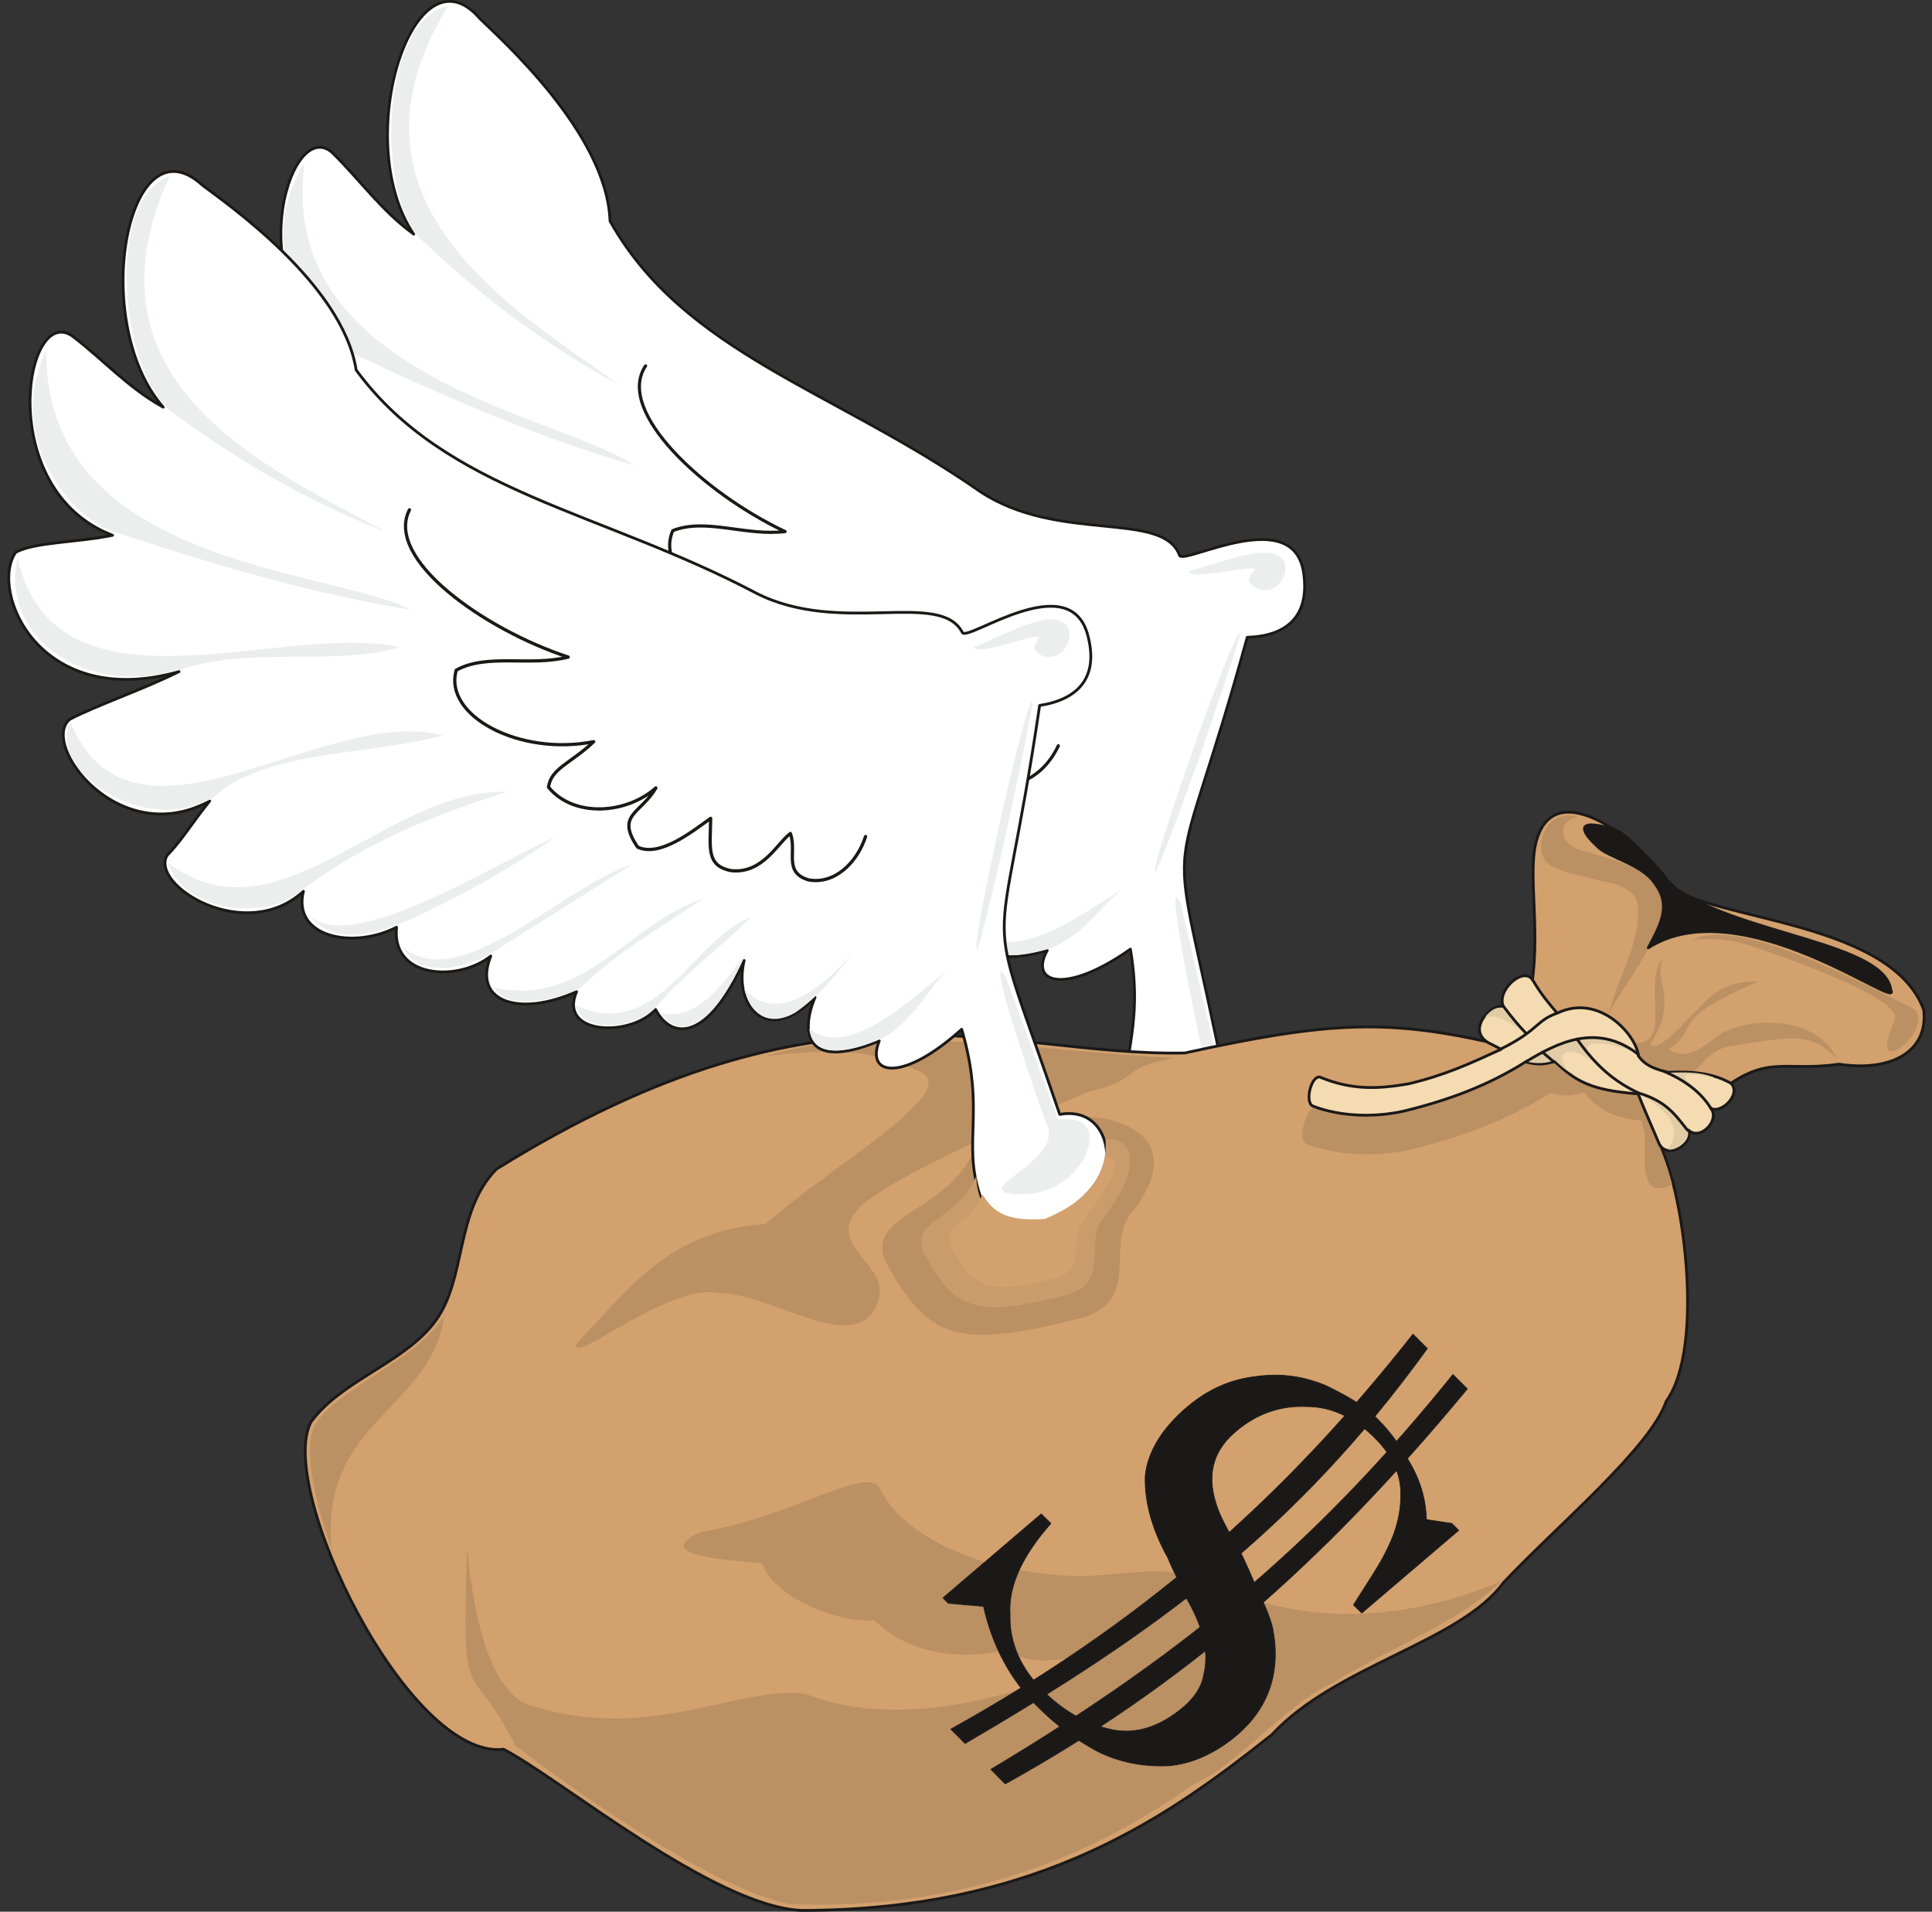 <svg xmlns="http://www.w3.org/2000/svg" xml:space="preserve" width="784.819" height="776.542" fill-rule="evenodd" stroke-linejoin="round" stroke-width="28.222" preserveAspectRatio="xMidYMid" version="1.2" viewBox="0 0 20765 20546"><rect x="0" y="0" width="20765" height="20546" fill="#333333" stroke="none"/><defs class="ClipPathGroup"><clipPath id="a" clipPathUnits="userSpaceOnUse"><path d="M0 0h20765v20546H0z"/></clipPath></defs><g class="SlideGroup"><g class="Slide" clip-path="url(#a)"><g class="Page"><g class="com.sun.star.drawing.ClosedBezierShape"><path fill="none" d="M2555 0h11483v12435H2555z" class="BoundingBox"/><path fill="#FFF" d="M6556 2375c-33-945-1187-1966-1398-2174-706-825-1395 1303-711 2316-348-251-587-594-879-879-468-404-1030 1545 172 2180-381 34-856-30-1059 59-331 376 43 1717 1590 1483-409 145-924 249-1226 366-356 218 342 1463 1384 1054-216 206-341 376-529 526-220 297 717 1054 1408 559-181 477 458 688 948 505-124 536 577 671 968 429-259 468 223 692 866 496-254 435 513 560 820 293 132 348 516 409 1009-405-178 481 145 946 708 484-200 350-205 782 629 548-197 353 195 478 894-15 152 904-140 1199-23 1793 18 396 757 625 1135 193 412-282 366-980-175-950-543-2599-493-1437 318-4387 419-13 665-219 609-671-89-775-1285-104-1336-208-180-490-1308-125-2150-691-1559-1085-3177-1483-3972-2904Z"/><path fill="none" stroke="#1B1918" stroke-linecap="round" stroke-width="29" d="M6556 2375c-33-945-1187-1966-1398-2174-706-825-1395 1303-711 2316-348-251-587-594-879-879-468-404-1030 1545 172 2180-381 34-856-30-1059 59-331 376 43 1717 1590 1483-409 145-924 249-1226 366-356 218 342 1463 1384 1054-216 206-341 376-529 526-220 297 717 1054 1408 559-181 477 458 688 948 505-124 536 577 671 968 429-259 468 223 692 866 496-254 435 513 560 820 293 132 348 516 409 1009-405-178 481 145 946 708 484-200 350-205 782 629 548-197 353 195 478 894-15 152 904-140 1199-23 1793 18 396 757 625 1135 193 412-282 366-980-175-950-543-2599-493-1437 318-4387 419-13 665-219 609-671-89-775-1285-104-1336-208-180-490-1308-125-2150-691-1559-1085-3177-1483-3972-2904Z"/></g><g fill="none" class="com.sun.star.drawing.OpenBezierShape"><path d="M6855 3915h4538v4528H6855z" class="BoundingBox"/><path stroke="#1B1918" stroke-linecap="round" stroke-width="34" d="M6939 3932c-332 492 637 1375 1499 1781-427 51-854-150-1207-10-204 472 561 1003 1370 945-270 200-496 226-541 426 233 362 800 388 1143 145-191 260-468 232-272 613 223 135 597-94 815-213-38 305-114 498 150 584 333 79 534-236 682-317 46 203-125 401 132 518 267 86 538-114 665-389"/></g><g class="com.sun.star.drawing.ClosedBezierShape"><path fill="none" d="M3046 64h10772v11272H3046z" class="BoundingBox"/><path fill="#ECEDED" d="m12691 9707 366 1580-125 48c-68-281-439-2065-241-1628Zm0 0Zm-262-350c-152 175 902-2798 902-2539-158 519-645 1947-902 2539Zm0 0Zm1379-3308c46 162-114 363-312 269-38-28-124-76-20-180 104-105-661 114-699 2 366-96 915-338 1031-91Zm0 0ZM4817 64c-703 142-782 1907-327 2473 749 723 1487 1236 2178 1607C5529 3331 3522 2169 4817 64Zm0 0ZM3273 1753c-606 975 150 1934 536 2053 1003 475 2076 932 3013 1196-828-553-3855-950-3549-3249Zm0 0Zm7253 8239c-10 363 470 289 742 206 392-130 648-582 864-684-432 259-1218 877-1606 478Z"/></g><g class="com.sun.star.drawing.ClosedBezierShape"><path fill="none" d="M3265 8714h17432v11835H3265z" class="BoundingBox"/><path fill="#D3A16E" d="M16467 10560c84-584-43-1168 41-1503 198-787 1171 40 1420 416 251 417 2382 376 2748 1380 53 459-366 668-909 584-584 84-760-107-1257 273l-686 579c254 411 515 2176 84 2771-168 500-1171 1336-1748 1948-467 641-1806 893-2492 1637-1067 843-2470 1887-5058 1887-950-48-2593-1420-3198-1732-1023 119-2445-2805-2070-3517 333-454 1009-635 1339-1087 333-454 208-1171 653-1630 3568-2216 5405-1210 7400-1249 1488-325 2133-370 3261-119l472-638Z"/><path fill="none" stroke="#1B1918" stroke-linecap="round" stroke-width="30" d="M16467 10560c84-584-43-1168 41-1503 198-787 1171 40 1420 416 251 417 2382 376 2748 1380 53 459-366 668-909 584-584 84-760-107-1257 273l-686 579c254 411 515 2176 84 2771-168 500-1171 1336-1748 1948-467 641-1806 893-2492 1637-1067 843-2470 1887-5058 1887-950-48-2593-1420-3198-1732-1023 119-2445-2805-2070-3517 333-454 1009-635 1339-1087 333-454 208-1171 653-1630 3568-2216 5405-1210 7400-1249 1488-325 2133-370 3261-119l472-638Z"/></g><g class="com.sun.star.drawing.ClosedBezierShape"><path fill="none" d="M3333 8764h17287v11708H3333z" class="BoundingBox"/><path fill="#BB9063" d="M17598 11751c-244 0-655-75-891-347-89 23-183 46-315 8-395 244-1480 778-2237 483-109-17-223 356-114 399 323 125 744 145 1123 61 546-137 1039-315 1502-609 203 56 277 10 361-3 167 203 312 264 614 302 92 224-17 435 77 658 50 97 172 71 254 26-107-407-303-793-374-978Zm0 0ZM4774 14146c-330 490-1092 749-1369 1138-159 216-33 823 160 1366-134-1376 1075-1506 1209-2504Zm0 0Zm7865-2775c-617 94-353 231-932 359-518 221-2146 912-2482 1260-358 389 323 587 221 968-198 671-1107-46-1699-58-555-127-1583 774-1561 548 531-533 963-1222 2041-1293 701-619 2116-1425 1666-1634-536-267-1011-241-1651-173 1143-370 3234-22 4397 23Zm0 0Zm-7100 7389c620 477 2113 1536 2945 1704 1491 58 2944-292 4348-1290 467-199 1009-877 1473-1077 562-353 1390-667 1827-1101-935 394-1938 475-2802 142-889-475-1242-102-2134-229-556-53-1447-327-1737-906-127-275-937 304-1934 464-516 237 212 298 667 333 124 384 883 661 1201 610 427 428 1079 417 1453 313 201 198 518 102 881 82-363 292-1978 853-3068 398-714-89-1672 518-2894 143-371-61-640-602-744-1706-64 1830 22 1124 518 2120Zm0 0Zm4928-6397c-276 668-1168 681-950 1194 463 845 773 950 2119 604 653-193 218-823 551-1156 602-807-218-1028-592-1000 516 216 231 757-127 1000-795 348-957-104-1001-642Zm0 0Zm7113-1157c0 150 84 264 343 310h287c132-135 214-264 460-284 528-77 798-163 1077 154-216-472-912-454-1224-289-74 15-353 353-582 180 356-264-33-294 953-729-160 0-282 10-463 130-172 109-594 678-696 546 320-485 28-666 140-922-229 229 104 935-295 904Zm0 0Zm607-1100c442-251 1631 348 2403 750 176 251-541 795-226 109 109-239-1267-704-1516-790-221-76-468-102-661-69Zm0 0Zm-1224-1333c-381-68-432 305-386 421 56 150 285 191 498 237 160 63 399 38 516 238 81 404-186 778-300 1227 142-294 673-927 571-1237-127-383-668-447-919-538-150-54-236-280 20-348Z"/></g><g class="com.sun.star.drawing.ClosedBezierShape"><path fill="none" d="M78 1828h11833v11388H78z" class="BoundingBox"/><path fill="#FFF" d="M3828 3977c-145-932-1416-1806-1652-1986-800-736-1227 1460-422 2385-378-208-655-521-980-767-513-343-833 1659 436 2144-373 78-853 73-1043 185-284 417 254 1703 1757 1280-386 193-884 362-1173 512-325 261 518 1412 1503 879-188 231-292 414-459 586-183 320 840 958 1466 384-122 495 536 627 1001 386-58 546 653 594 1013 310-200 493 305 658 922 383-200 463 575 493 849 191 173 330 561 343 952-526-119 500 259 922 762 396-157 371-111 800 690 468-150 373 251 449 886-125 259 879 5 1207 196 1783 66 391 828 526 1148 54 376-331 244-1019-290-922-856-2512-663-1367-216-4395 412-64 633-298 521-740-183-757-1288 54-1351-43-239-465-1313 36-2216-424-1682-887-3335-1085-4300-2398Z"/><path fill="none" stroke="#1B1918" stroke-linecap="round" stroke-width="30" d="M3828 3977c-145-932-1416-1806-1652-1986-800-736-1227 1460-422 2385-378-208-655-521-980-767-513-343-833 1659 436 2144-373 78-853 73-1043 185-284 417 254 1703 1757 1280-386 193-884 362-1173 512-325 261 518 1412 1503 879-188 231-292 414-459 586-183 320 840 958 1466 384-122 495 536 627 1001 386-58 546 653 594 1013 310-200 493 305 658 922 383-200 463 575 493 849 191 173 330 561 343 952-526-119 500 259 922 762 396-157 371-111 800 690 468-150 373 251 449 886-125 259 879 5 1207 196 1783 66 391 828 526 1148 54 376-331 244-1019-290-922-856-2512-663-1367-216-4395 412-64 633-298 521-740-183-757-1288 54-1351-43-239-465-1313 36-2216-424-1682-887-3335-1085-4300-2398Z"/></g><g fill="none" class="com.sun.star.drawing.OpenBezierShape"><path d="M4341 5461h4981v4022H4341z" class="BoundingBox"/><path stroke="#1B1918" stroke-linecap="round" stroke-width="35" d="M4401 5479c-270 528 801 1286 1706 1583-417 104-867-43-1203 140-142 490 681 927 1477 769-241 231-462 287-485 490 274 332 841 286 1153 7-157 276-437 284-195 637 238 109 581-165 784-310-2 308-55 508 219 562 341 38 501-300 638-399 71 198-76 416 193 498 277 53 521-178 615-465"/></g><g class="com.sun.star.drawing.ClosedBezierShape"><path fill="none" d="M9901 12242h2249v1808H9901z" class="BoundingBox"/><path fill="#CB9C6B" d="M10494 12639c-203 489-722 461-563 831 337 621 561 695 1545 443 475-139 157-600 401-844 437-588 277-846 5-826 31 439-269 651-528 826-580 254-860-56-860-430Z"/></g><g class="com.sun.star.drawing.ClosedBezierShape"><path fill="none" d="M10203 12433h1784v1399h-1784z" class="BoundingBox"/><path fill="#D3A16E" d="M10558 12838c-147 357-443 301-330 572 246 450 412 506 1126 323 349-104 117-439 296-616 317-429 437-697 239-683-61 379-433 569-657 666-464 34-566-105-674-262Z"/></g><g class="com.sun.star.drawing.ClosedBezierShape"><path fill="none" d="M17014 8850h3331v1838h-3331z" class="BoundingBox"/><path fill="#1B1918" d="M17239 8885c-296-71-238 58-74 208 102 117 473 188 617 396 181 236 76 430-66 697 997-636 2724 693 2607 457-61-503-1575-594-2289-1078-176-117-523-680-795-680Z"/><path fill="none" stroke="#1B1918" stroke-linecap="round" stroke-width="30" d="M17239 8885c-296-71-238 58-74 208 102 117 473 188 617 396 181 236 76 430-66 697 997-636 2724 693 2607 457-61-503-1575-594-2289-1078-176-117-523-680-795-680Z"/></g><g class="com.sun.star.drawing.ClosedBezierShape"><path fill="none" d="M14054 10472h4599v1910h-4599z" class="BoundingBox"/><path fill="#F5DBB2" d="M16473 10533c-97-156-403 120-311 292-104-63-412 229-170 379 68 33 76 40 142 73-340 156-602 278-998 372-320 54-602 71-950-73-94-18-167 274-74 312 282 109 648 127 978 53 475-116 904-274 1307-529 180 49 243 8 314-2 224 206 379 308 895 346 78 196 144 340 226 536 83 173 370 8 315-147 127 124 350-115 236-239 101 79 338-140 223-262-198-114-429-132-678-119-145-36-249-74-320-179-15-211-414-678-871-457-89-104-163-188-264-356Z"/><path fill="none" stroke="#1B1918" stroke-linecap="round" stroke-width="30" d="M16473 10533c-97-156-403 120-311 292-104-63-412 229-170 379 68 33 76 40 142 73-340 156-602 278-998 372-320 54-602 71-950-73-94-18-167 274-74 312 282 109 648 127 978 53 475-116 904-274 1307-529 180 49 243 8 314-2 224 206 379 308 895 346 78 196 144 340 226 536 83 173 370 8 315-147 127 124 350-115 236-239 101 79 338-140 223-262-198-114-429-132-678-119-145-36-249-74-320-179-15-211-414-678-871-457-89-104-163-188-264-356Z"/></g><g class="com.sun.star.drawing.ClosedBezierShape"><path fill="none" d="M15961 10829h2474v1529h-2474z" class="BoundingBox"/><path fill="#E2CCA6" d="M18433 11585c-178-79-379-56-511-56 160 80 280 154 404 296-79-163-495-359 107-240Zm0 0Zm-808 169c366 111 440 317 511 396 48 101-127 226-209 203 193-269-78-455-302-599Zm0 0Zm-1223-347c194-114 389-221 608-246 262-36 435 56 582 157-226-96-595-175-527-2 54 63 110 124 167 188-334-313-576-221-357 25-56-35-112-86-165-135-74 34-206 44-308 13Zm0 0Zm-441-477c83-101 144-109 210-97 74 84 155 193 231 277-142-104-304-213-441-180Z"/></g><g fill="none" class="com.sun.star.drawing.OpenBezierShape"><path d="M16124 10803h2280v1360h-2280z" class="BoundingBox"/><path stroke="#1B1918" stroke-linecap="round" stroke-width="30" d="m16578 11308 117 99m1693 504c-114-186-302-310-503-397m-935-346c200 282 393 453 660 578 291 89 382 216 527 401m-1976-1329c74 99 155 198 242 289"/><path stroke="#1B1918" stroke-linecap="round" stroke-width="30" d="M16403 11409c316-188 753-431 1207-76m-1471-63c398-199 365-295 590-379"/></g><g class="com.sun.star.drawing.ClosedBezierShape"><path fill="none" d="M163 1895h11551v10942H163z" class="BoundingBox"/><path fill="#ECEDED" d="m10813 10507 557 1524c180-15 343 10 343 208-31 338-412 676-900 580-251-77 600-369 440-724-104-272-691-1998-440-1588Zm0 0Zm-302-315c-129 191 554-2886 587-2630-94 534-407 2009-587 2630Zm0 0Zm965-3453c66 158-71 376-277 308-40-26-132-61-40-178 89-117-643 195-694 89 351-143 867-447 1011-219Zm0 0Zm-4371 4147c157 236 350 142 490 30 241-254 351-508 429-688-223 317-530 757-919 658Zm0 0ZM1823 1895c-680 228-543 1988-23 2496 831 624 1624 1045 2358 1330-1230-668-3363-1579-2335-3826Zm0 0ZM497 3759C13 4804 881 5660 1280 5733c1051 348 2171 671 3134 818-889-447-3942-470-3917-2792Zm0 0ZM188 5993C1 6836 896 7519 1973 7184c782-236 1628-23 2327-229-1273-279-3704 849-4112-962Zm0 0Zm574 1778c-270 449 736 1237 1521 807 564-520 1636-452 2477-673-1268-348-3318 1478-3998-134Zm0 0Zm1046 1503c152 513 1067 656 1468 269 699-520 1458-805 2174-1033-1305-41-2458 1662-3642 764Zm0 0Zm1486 539c198 238 467 313 983 124 594-251 1212-607 1693-940-687 295-2237 1307-2676 816Zm0 0Zm1039 366c127 313 635 270 975 46 483-301 1020-643 1497-941-757 242-1855 1416-2472 895Zm0 0Zm973 432c160 275 674 115 915 21 412-404 881-659 1331-972-770 247-1273 1175-2246 951Zm0 0Zm879 193c110 351 702 214 874 10 300-350 696-640 1011-956-622 234-1006 1355-1885 946Zm0 0Zm2980-556c-193 249-373 465-617 635-206 119-447 109-549-254 348 378 805 20 1166-381Zm0 0Zm-467 808c38 358 502 228 762 112 373-176 574-658 774-785-396 312-1100 1021-1536 673Z"/></g><g class="com.sun.star.drawing.ClosedBezierShape"><path fill="none" d="M10131 14775h5552v4209h-5552z" class="BoundingBox"/><path fill="#1B1918" d="m11191 16271 104 102c-299 338-459 665-439 975-10 308 117 583 350 819 206 206 430 343 699 412 269 71 543 0 823-239 109-94 191-216 209-340 36-141 23-268-2-410-42-127-98-272-184-414-56-145-143-290-198-432-186-333-252-630-244-882 23-239 165-498 447-737 232-198 478-300 735-330 274-40 515-3 754 94 224 109 417 215 562 363 162 162 276 338 378 526 99 186 140 371 147 554l272 41 74 74-1042 889-89-87c145-233 288-437 369-614 96-193 147-399 139-610-7-212-109-400-269-562-233-237-487-348-744-346-272-13-533 71-765 272-281 239-320 547-149 920 28 56 83 173 185 331 84 172 155 330 211 475 71 129 127 271 155 386 91 468-43 854-384 1146-233 198-496 313-737 330-272 13-529-40-752-149-236-125-460-290-663-496-295-294-480-656-572-1068l-378-33-58-58 1056-902Z"/><path fill="none" stroke="#1B1918" stroke-linecap="round" stroke-width="8" d="m11191 16271 104 102c-299 338-459 665-439 975-10 308 117 583 350 819 206 206 430 343 699 412 269 71 543 0 823-239 109-94 191-216 209-340 36-141 23-268-2-410-42-127-98-272-184-414-56-145-143-290-198-432-186-333-252-630-244-882 23-239 165-498 447-737 232-198 478-300 735-330 274-40 515-3 754 94 224 109 417 215 562 363 162 162 276 338 378 526 99 186 140 371 147 554l272 41 74 74-1042 889-89-87c145-233 288-437 369-614 96-193 147-399 139-610-7-212-109-400-269-562-233-237-487-348-744-346-272-13-533 71-765 272-281 239-320 547-149 920 28 56 83 173 185 331 84 172 155 330 211 475 71 129 127 271 155 386 91 468-43 854-384 1146-233 198-496 313-737 330-272 13-529-40-752-149-236-125-460-290-663-496-295-294-480-656-572-1068l-378-33-58-58 1056-902Z"/></g><g class="com.sun.star.drawing.ClosedBezierShape"><path fill="none" d="M10214 14334h5562v4844h-5562z" class="BoundingBox"/><path fill="#1B1918" d="M15187 14338c51 50 101 104 155 154-1433 1983-2953 3067-4970 4247-50-51-101-104-154-155 2296-1274 3750-2701 4969-4246Zm0 0Zm429 434 155 155c-1588 1918-3072 3192-4967 4246-51-53-104-104-155-157 2177-1302 3567-2508 4967-4244Z"/><path fill="none" stroke="#1B1918" stroke-linecap="round" stroke-width="7" d="M15187 14338c51 50 101 104 155 154-1433 1983-2953 3067-4970 4247-50-51-101-104-154-155 2296-1274 3750-2701 4969-4246Z"/><path fill="none" stroke="#1B1918" stroke-linecap="round" stroke-width="7" d="m15616 14772 155 155c-1588 1918-3072 3192-4967 4246-51-53-104-104-155-157 2177-1302 3567-2508 4967-4244Z"/></g></g></g></g></svg>
